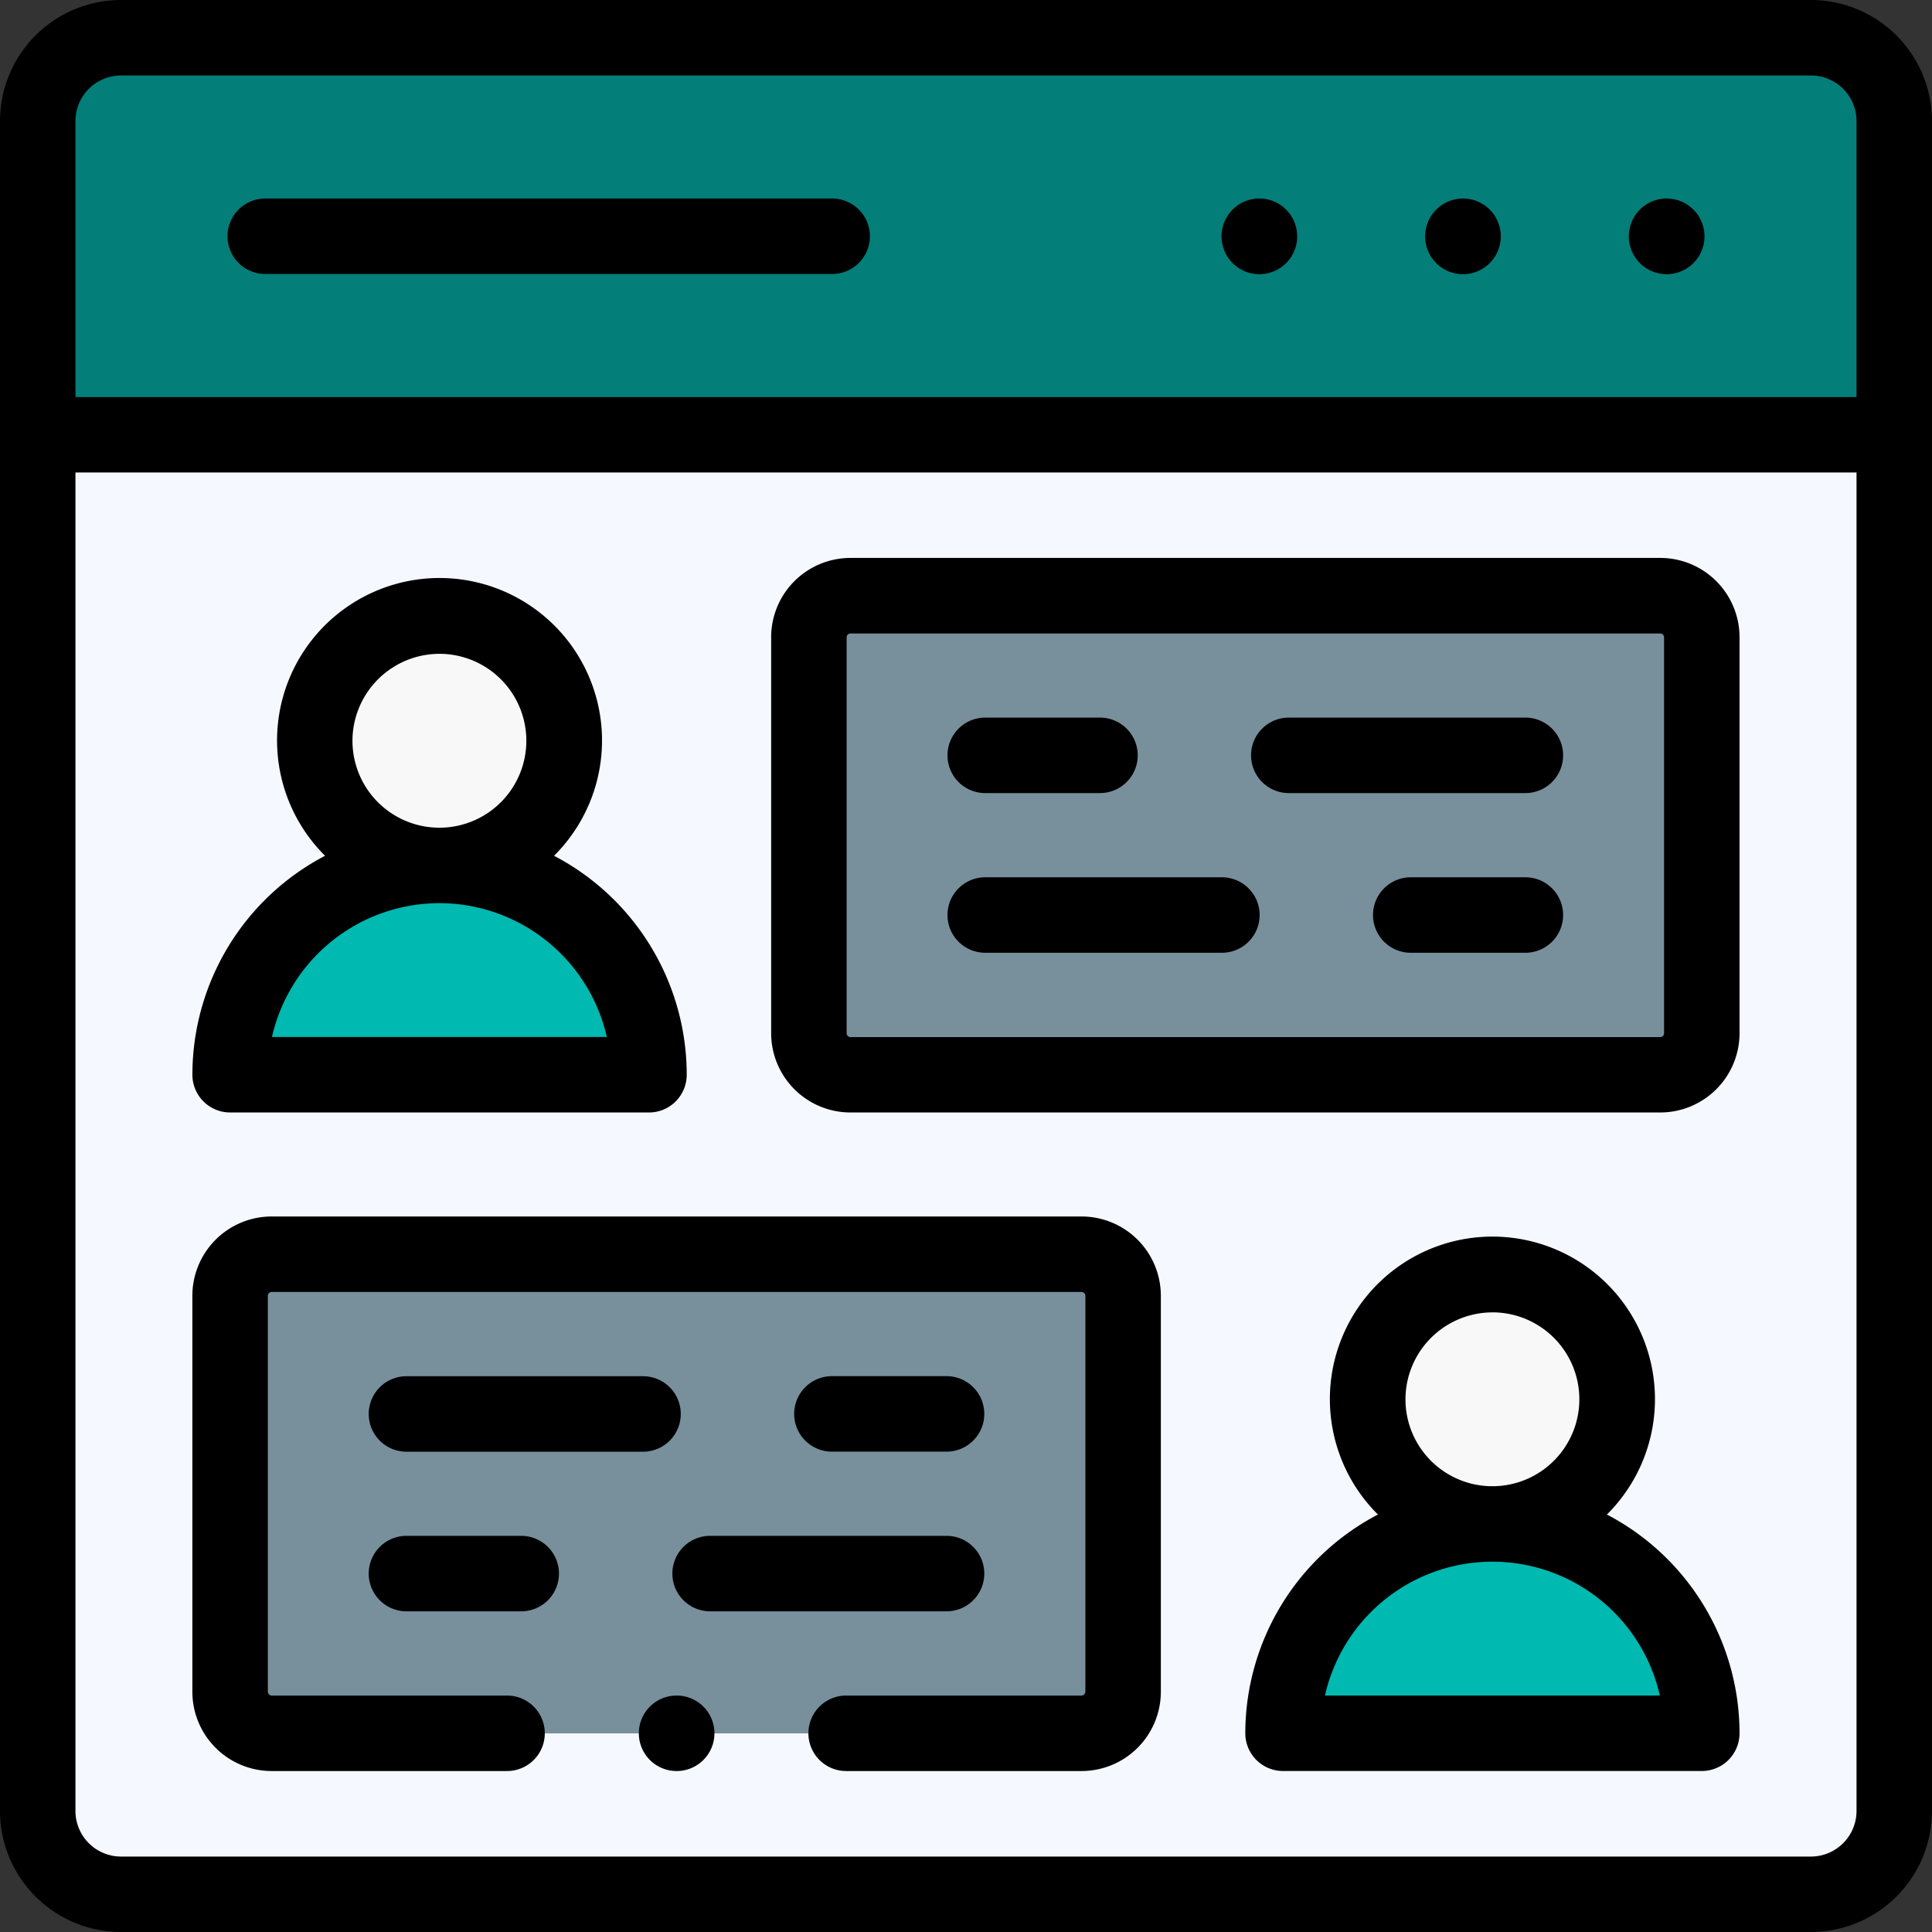 <svg id="blog" xmlns="http://www.w3.org/2000/svg" width="60" height="60" viewBox="0 0 60 60">
  <rect x="0" y="0" width="60" height="60" fill="#333333" stroke="none"/>
  <g id="Group_6117" data-name="Group 6117" transform="translate(1.172 1.172)">
    <path id="Path_1901" data-name="Path 1901" d="M65.067,10H12.586A2.593,2.593,0,0,0,10,12.584V22.33H67.653l0-9.746A2.6,2.6,0,0,0,65.067,10Z" transform="translate(-10 -10)" fill="#047e78" fill-rule="evenodd"/>
  </g>
  <g id="Group_6118" data-name="Group 6118" transform="translate(1.172 13.502)">
    <path id="Path_1902" data-name="Path 1902" d="M67.656,157.958l0-42.738H10v42.738a2.6,2.6,0,0,0,2.586,2.588h52.48A2.6,2.6,0,0,0,67.656,157.958Zm-7.267-22.864H35.239a1.293,1.293,0,0,1-1.29-1.289v-12.3a1.291,1.291,0,0,1,1.29-1.289h25.15a1.291,1.291,0,0,1,1.29,1.289v12.3A1.293,1.293,0,0,1,60.389,135.094Zm-43.125,5.577H42.417a1.293,1.293,0,0,1,1.29,1.289v12.3a1.3,1.3,0,0,1-1.29,1.289H17.264a1.3,1.3,0,0,1-1.29-1.289v-12.3A1.293,1.293,0,0,1,17.264,140.671Zm37.912,8.378a6.518,6.518,0,0,1,6.5,6.5H48.674A6.518,6.518,0,0,1,55.176,149.049ZM51.3,145.176a3.876,3.876,0,1,1,3.876,3.873A3.875,3.875,0,0,1,51.3,145.176ZM22.477,128.594a3.872,3.872,0,1,1,3.876-3.87A3.873,3.873,0,0,1,22.477,128.594Zm6.506,6.5H15.974a6.5,6.5,0,0,1,13.009,0Z" transform="translate(-10 -115.22)" fill="#f5f8ff" fill-rule="evenodd"/>
  </g>
  <g id="Group_6119" data-name="Group 6119" transform="translate(25.121 18.502)">
    <path id="Path_1903" data-name="Path 1903" d="M240.808,157.881h-25.15a1.291,1.291,0,0,0-1.29,1.289v12.3a1.293,1.293,0,0,0,1.29,1.289h25.15a1.293,1.293,0,0,0,1.29-1.289v-12.3A1.291,1.291,0,0,0,240.808,157.881Z" transform="translate(-214.369 -157.881)" fill="#78909c" fill-rule="evenodd"/>
  </g>
  <g id="Group_6120" data-name="Group 6120" transform="translate(9.776 19.133)">
    <path id="Path_1904" data-name="Path 1904" d="M91.167,167.14a3.875,3.875,0,1,0-3.876,3.87A3.875,3.875,0,0,0,91.167,167.14Z" transform="translate(-83.418 -163.267)" fill="#f8f8f8" fill-rule="evenodd"/>
  </g>
  <g id="Group_6121" data-name="Group 6121" transform="translate(7.146 26.876)">
    <path id="Path_1905" data-name="Path 1905" d="M73.988,235.842a6.5,6.5,0,0,0-13.009,0Z" transform="translate(-60.979 -229.341)" fill="#00b9b0" fill-rule="evenodd"/>
  </g>
  <g id="Group_6122" data-name="Group 6122" transform="translate(7.146 38.954)">
    <path id="Path_1906" data-name="Path 1906" d="M87.422,332.406H62.269a1.293,1.293,0,0,0-1.29,1.289v12.3a1.3,1.3,0,0,0,1.29,1.289H87.422a1.3,1.3,0,0,0,1.29-1.289v-12.3A1.293,1.293,0,0,0,87.422,332.406Z" transform="translate(-60.979 -332.406)" fill="#78909c" fill-rule="evenodd"/>
  </g>
  <g id="Group_6123" data-name="Group 6123" transform="translate(42.472 39.585)">
    <path id="Path_1907" data-name="Path 1907" d="M370.179,341.665a3.876,3.876,0,1,0-3.876,3.873A3.875,3.875,0,0,0,370.179,341.665Z" transform="translate(-362.426 -337.792)" fill="#f8f8f8" fill-rule="evenodd"/>
  </g>
  <g id="Group_6124" data-name="Group 6124" transform="translate(39.845 47.331)">
    <path id="Path_1908" data-name="Path 1908" d="M353.02,410.391a6.5,6.5,0,0,0-13.005,0Z" transform="translate(-340.015 -403.894)" fill="#00b9b0" fill-rule="evenodd"/>
  </g>
  <g id="Group_6125" data-name="Group 6125" transform="translate(0)">
    <path id="Path_1909" data-name="Path 1909" d="M378.876,52.61h-.007a1.175,1.175,0,1,0,.007,0Z" transform="translate(-333.439 -46.445)"/>
    <path id="Path_1910" data-name="Path 1910" d="M432.862,52.61h-.007a1.175,1.175,0,1,0,.007,0Z" transform="translate(-381.099 -46.445)"/>
    <path id="Path_1911" data-name="Path 1911" d="M324.919,52.61h-.007a1.175,1.175,0,1,0,.007,0Z" transform="translate(-285.805 -46.445)"/>
    <path id="Path_1912" data-name="Path 1912" d="M79.062,52.61H61.456a1.172,1.172,0,1,0,0,2.344H79.062a1.172,1.172,0,0,0,0-2.344Z" transform="translate(-53.219 -46.445)"/>
    <path id="Path_1913" data-name="Path 1913" d="M56.238,0H3.758A3.762,3.762,0,0,0,0,3.756V56.241A3.763,3.763,0,0,0,3.758,60h52.48A3.765,3.765,0,0,0,60,56.241V3.756A3.763,3.763,0,0,0,56.238,0Zm1.418,56.241a1.418,1.418,0,0,1-1.418,1.416H3.758a1.417,1.417,0,0,1-1.415-1.416V14.674H57.656Zm0-43.91H2.344V3.756A1.415,1.415,0,0,1,3.758,2.344h52.48a1.417,1.417,0,0,1,1.418,1.412Z" transform="translate(0)"/>
    <path id="Path_1914" data-name="Path 1914" d="M52.15,169.853H65.159a1.172,1.172,0,0,0,1.172-1.172,7.678,7.678,0,0,0-4.121-6.8,5.046,5.046,0,1,0-7.111,0,7.678,7.678,0,0,0-4.12,6.8A1.172,1.172,0,0,0,52.15,169.853Zm6.5-14.244a2.7,2.7,0,1,1-2.7,2.7A2.706,2.706,0,0,1,58.653,155.609Zm0,7.743a5.341,5.341,0,0,1,5.2,4.157h-10.4A5.339,5.339,0,0,1,58.653,163.352Z" transform="translate(-45.004 -135.304)"/>
    <path id="Path_1915" data-name="Path 1915" d="M341.245,336.414a5.048,5.048,0,1,0-7.111,0,7.675,7.675,0,0,0-4.119,6.793,1.172,1.172,0,0,0,1.172,1.172h13.005a1.172,1.172,0,0,0,1.172-1.172A7.675,7.675,0,0,0,341.245,336.414Zm-3.556-6.279a2.7,2.7,0,1,1-2.7,2.7A2.706,2.706,0,0,1,337.69,330.136Zm-5.2,11.9a5.331,5.331,0,0,1,10.4,0Z" transform="translate(-291.341 -289.379)"/>
    <path id="Path_1916" data-name="Path 1916" d="M332.718,192.517h7.347a1.172,1.172,0,1,0,0-2.344h-7.347a1.172,1.172,0,0,0,0,2.344Z" transform="translate(-292.693 -167.887)"/>
    <path id="Path_1917" data-name="Path 1917" d="M252.264,192.517h3.564a1.172,1.172,0,1,0,0-2.344h-3.564a1.172,1.172,0,1,0,0,2.344Z" transform="translate(-221.667 -167.887)"/>
    <path id="Path_1918" data-name="Path 1918" d="M206.831,165.1h25.15a2.464,2.464,0,0,0,2.462-2.461v-12.3a2.464,2.464,0,0,0-2.462-2.461h-25.15a2.464,2.464,0,0,0-2.462,2.461v12.3A2.464,2.464,0,0,0,206.831,165.1Zm-.118-14.758a.119.119,0,0,1,.118-.117h25.15a.119.119,0,0,1,.118.117v12.3a.121.121,0,0,1-.118.117h-25.15a.121.121,0,0,1-.118-.117Z" transform="translate(-180.42 -130.551)"/>
    <path id="Path_1919" data-name="Path 1919" d="M53.441,339.625h7.311a1.172,1.172,0,1,0,0-2.344H53.441a.124.124,0,0,1-.118-.117v-12.3a.121.121,0,0,1,.118-.117H78.594a.121.121,0,0,1,.118.117v12.3a.124.124,0,0,1-.118.117H71.283a1.172,1.172,0,1,0,0,2.344h7.311a2.464,2.464,0,0,0,2.462-2.461v-12.3a2.464,2.464,0,0,0-2.462-2.461H53.441a2.464,2.464,0,0,0-2.462,2.461v12.3A2.464,2.464,0,0,0,53.441,339.625Z" transform="translate(-45.005 -284.624)"/>
    <path id="Path_1920" data-name="Path 1920" d="M252.264,234.837h7.35a1.172,1.172,0,0,0,0-2.344h-7.35a1.172,1.172,0,1,0,0,2.344Z" transform="translate(-221.667 -205.248)"/>
    <path id="Path_1921" data-name="Path 1921" d="M368.59,232.493h-3.56a1.172,1.172,0,0,0,0,2.344h3.56a1.172,1.172,0,0,0,0-2.344Z" transform="translate(-321.218 -205.248)"/>
    <path id="Path_1922" data-name="Path 1922" d="M106.249,364.7H98.9a1.172,1.172,0,0,0,0,2.344h7.347a1.172,1.172,0,0,0,0-2.344Z" transform="translate(-86.277 -321.96)"/>
    <path id="Path_1923" data-name="Path 1923" d="M215.2,367.042a1.172,1.172,0,0,0,0-2.344H211.64a1.172,1.172,0,0,0,0,2.344Z" transform="translate(-185.804 -321.96)"/>
    <path id="Path_1924" data-name="Path 1924" d="M178.185,408.191a1.172,1.172,0,0,0,1.172,1.172H186.7a1.172,1.172,0,0,0,0-2.344h-7.347A1.172,1.172,0,0,0,178.185,408.191Z" transform="translate(-157.304 -359.322)"/>
    <path id="Path_1925" data-name="Path 1925" d="M102.466,407.019H98.9a1.172,1.172,0,0,0,0,2.344h3.564a1.172,1.172,0,0,0,0-2.344Z" transform="translate(-86.277 -359.322)"/>
    <path id="Path_1926" data-name="Path 1926" d="M170.477,449.34a1.172,1.172,0,0,0,0,2.344h.007a1.172,1.172,0,1,0-.007-2.344Z" transform="translate(-149.465 -396.683)"/>
  </g>
</svg>
